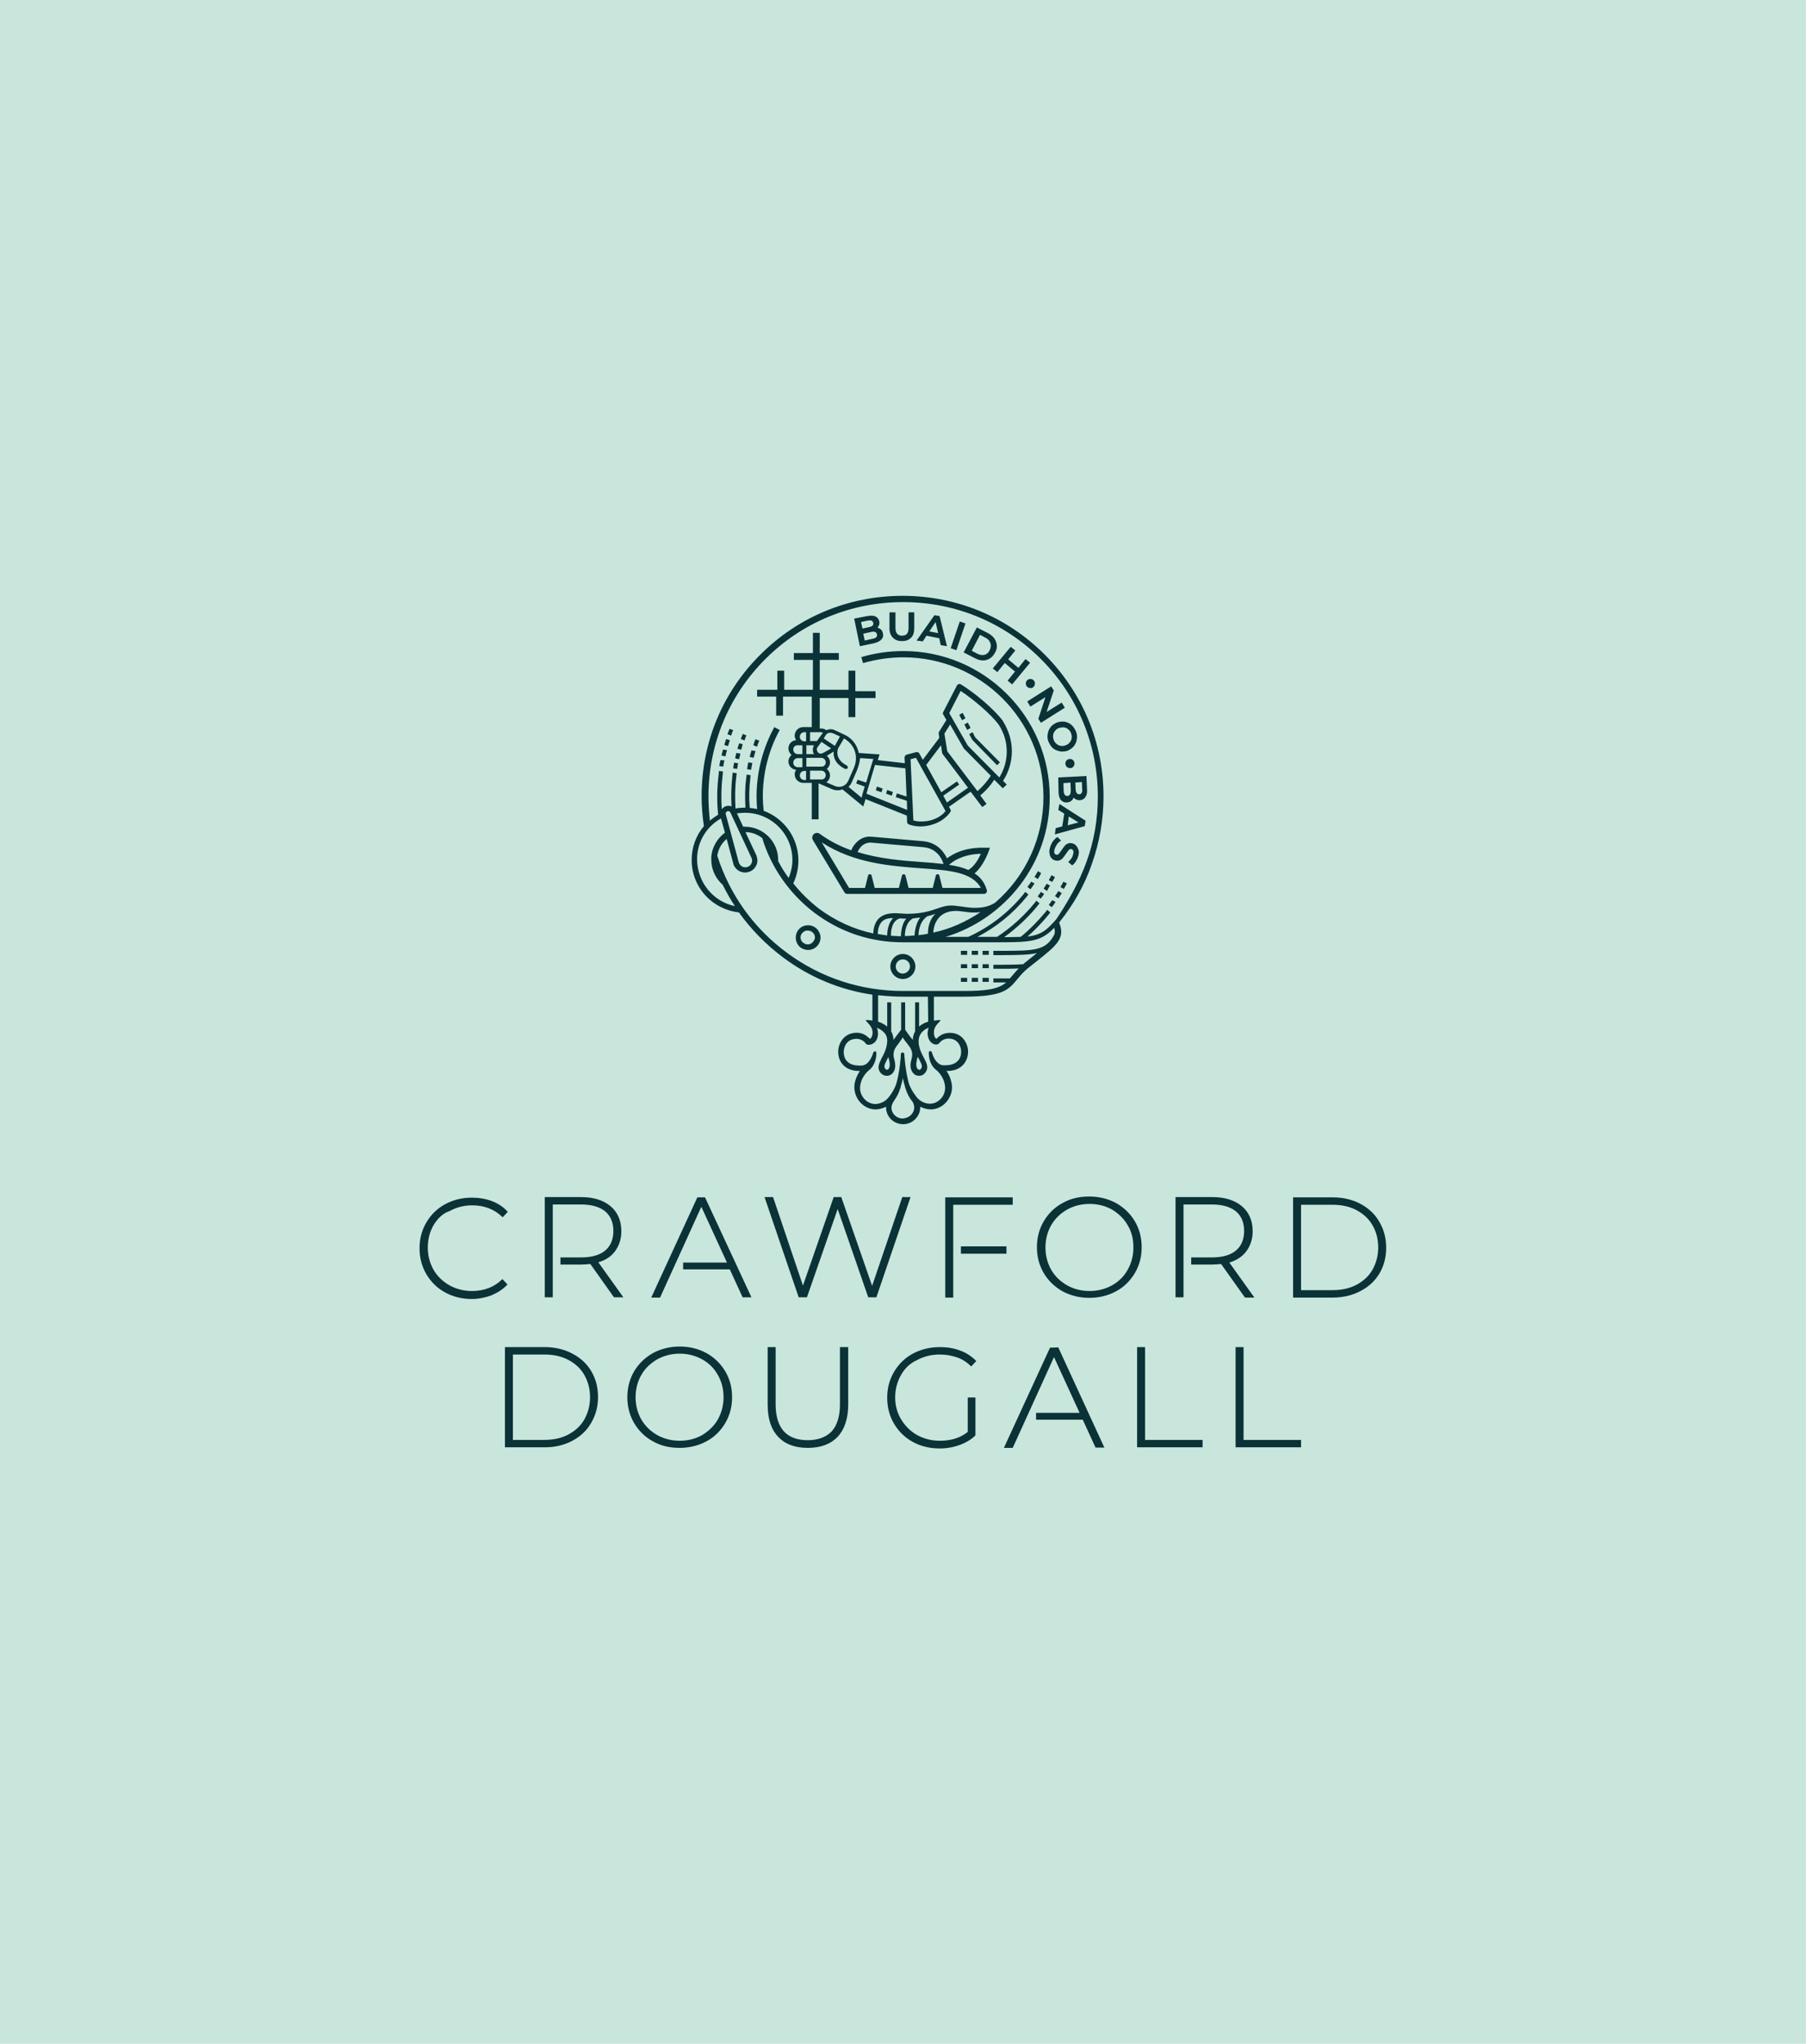 <?xml version="1.0" encoding="utf-8"?>
<!-- Generator: Adobe Illustrator 27.3.1, SVG Export Plug-In . SVG Version: 6.00 Build 0)  -->
<svg version="1.1" id="Layer_1" xmlns="http://www.w3.org/2000/svg" xmlns:xlink="http://www.w3.org/1999/xlink" x="0px" y="0px"
	 viewBox="0 0 634.5 718" style="enable-background:new 0 0 634.5 718;" xml:space="preserve">
<style type="text/css">
	.st0{fill:#C8E6DC;}
	.st1{fill:#0A3237;}
</style>
<g>
	
		<rect x="-41.7" y="41.7" transform="matrix(1.293859e-06 -1 1 1.293859e-06 -41.747 676.234)" class="st0" width="718" height="634.5"/>
	<path class="st1" d="M260.9,257.8l1.3,0.5l0,0.1c0,0.1-0.1,0.2-0.1,0.2c0,0.1-0.1,0.2-0.1,0.3l0,0l-0.1,0.1l0,0.1l0,0
		c-0.1,0.3-0.2,0.6-0.3,0.9l0,0.1l-1.3-0.5l0-0.1c0.1-0.3,0.2-0.6,0.4-1c0.1-0.1,0.1-0.3,0.2-0.4C260.8,258,260.8,257.9,260.9,257.8
		L260.9,257.8z M254,263.3c-0.2,0.7-0.3,1.3-0.5,2l0,0.1l1.4,0.3l0-0.1c0.1-0.7,0.3-1.3,0.5-2l0-0.1L254,263.3L254,263.3z
		 M255.1,259.6c-0.2,0.6-0.4,1.3-0.6,2l0,0.1l1.3,0.4l0-0.1c0.2-0.6,0.4-1.3,0.6-1.9l0-0.1L255.1,259.6L255.1,259.6z M259.7,261.1
		c-0.2,0.6-0.4,1.2-0.6,1.8l0,0.1l1.3,0.4l0-0.1c0.2-0.6,0.4-1.2,0.5-1.8l0-0.1L259.7,261.1L259.7,261.1z M258.7,264.5
		c-0.2,0.6-0.3,1.2-0.4,1.8l0,0.1l1.4,0.3l0-0.1c0.1-0.6,0.3-1.2,0.4-1.8l0-0.1L258.7,264.5L258.7,264.5z M257.6,256.5l-1.3-0.5
		l-0.1,0.3c-0.1,0.2-0.1,0.4-0.2,0.5c-0.1,0.3-0.2,0.6-0.4,1l0,0.1l1.3,0.5l0-0.1c0.1-0.3,0.2-0.6,0.3-0.9c0.1-0.2,0.1-0.3,0.2-0.5
		C257.5,256.8,257.6,256.7,257.6,256.5L257.6,256.5z M257.9,267.9c-0.1,0.6-0.2,1.2-0.3,1.9l0,0.1l1.4,0.2l0-0.1
		c0.1-0.6,0.2-1.2,0.3-1.8l0-0.1L257.9,267.9L257.9,267.9z M345.2,340.1h2.2v-1.4h-2.2V340.1z M341.4,340.1h2.2v-1.4h-2.2V340.1z
		 M345.2,335.4h2.2V334h-2.2V335.4z M345.2,344.9h2.2v-1.4h-2.2V344.9z M341.4,344.9h2.2v-1.4h-2.2V344.9z M253.1,267
		c-0.1,0.7-0.3,1.4-0.4,2l0,0.1l1.4,0.2l0-0.1c0.1-0.7,0.2-1.3,0.4-2l0-0.1L253.1,267L253.1,267z M341.4,335.4h2.2V334h-2.2V335.4z
		 M288.2,328.5c0.2,1.1,0,2.3-0.7,3.3c-0.8,1.2-2.2,1.9-3.6,1.9c-0.9,0-1.7-0.3-2.4-0.7c-2-1.3-2.5-4.1-1.2-6.1
		c0.7-1,1.6-1.6,2.8-1.8c1.1-0.2,2.3,0,3.3,0.7C287.3,326.4,287.9,327.4,288.2,328.5z M285.2,327.3c-0.4-0.3-0.9-0.4-1.4-0.4
		c-0.2,0-0.3,0-0.5,0c-0.6,0.1-1.2,0.5-1.6,1c-0.8,1.1-0.5,2.7,0.7,3.4c1.1,0.8,2.7,0.5,3.4-0.7
		C286.7,329.6,286.4,328.1,285.2,327.3z M321.6,339.5c0,2.4-2,4.4-4.4,4.4s-4.4-2-4.4-4.4c0-2.4,2-4.4,4.4-4.4
		S321.6,337.1,321.6,339.5z M319.7,339.5c0-1.4-1.1-2.5-2.5-2.5c-1.4,0-2.5,1.1-2.5,2.5s1.1,2.5,2.5,2.5
		C318.6,341.9,319.7,340.8,319.7,339.5z M337.6,340.1h2.2v-1.4h-2.2V340.1z M337.6,335.4h2.2V334h-2.2V335.4z M337.6,344.9h2.2v-1.4
		h-2.2V344.9z M368.4,260.6c-0.4-0.9-0.5-1.9-0.3-2.8c0.1-0.9,0.5-1.7,1-2.4c0.6-0.7,1.3-1.2,2.2-1.6c0.9-0.3,1.8-0.4,2.7-0.3
		c0.9,0.2,1.7,0.5,2.4,1.1c0.7,0.6,1.2,1.4,1.6,2.3c0.4,0.9,0.5,1.9,0.3,2.8c-0.1,0.9-0.5,1.7-1,2.4c-0.6,0.7-1.3,1.2-2.2,1.6
		c-0.6,0.2-1.2,0.3-1.9,0.3c-0.3,0-0.6,0-0.9-0.1c-0.9-0.2-1.7-0.5-2.4-1.1C369.3,262.3,368.8,261.5,368.4,260.6z M370.2,259.9
		c0.2,0.6,0.5,1,1,1.4c0.4,0.4,0.9,0.6,1.5,0.7c0.6,0.1,1.1,0,1.7-0.2c0.6-0.2,1-0.5,1.4-1c0.4-0.4,0.6-0.9,0.7-1.5
		c0.1-0.6,0-1.1-0.2-1.7c-0.2-0.6-0.5-1-1-1.4c-0.4-0.4-0.9-0.6-1.5-0.7c-0.2,0-0.3,0-0.5,0c-0.4,0-0.8,0.1-1.2,0.2
		c-0.6,0.2-1,0.5-1.4,1c-0.4,0.4-0.6,0.9-0.7,1.5C369.9,258.8,370,259.3,370.2,259.9z M369.7,309.8c0.3-0.5,0.6-1.1,0.9-1.6l0-0.1
		l-1.2-0.7l0,0.1c-0.3,0.5-0.6,1.1-0.9,1.6l0,0.1L369.7,309.8L369.7,309.8z M362.3,309.7c-0.4,0.6-0.8,1.2-1.3,1.8l0,0.1l1.1,0.8
		l0-0.1c0.4-0.6,0.9-1.2,1.3-1.9l0-0.1L362.3,309.7L362.3,309.7z M347.8,231.3c-0.7,0.4-1.5,0.7-2.4,0.7l-0.1,0
		c-0.9,0-1.8-0.3-2.8-0.8l-3.9-2l0-0.1l4.6-8.7l3.9,2c0.9,0.5,1.7,1.1,2.2,1.8c0.5,0.7,0.8,1.6,0.9,2.4c0.1,0.9-0.1,1.8-0.6,2.6
		C349.1,230.2,348.5,230.8,347.8,231.3z M348.1,226.7c0-0.5-0.2-1-0.5-1.5c-0.3-0.5-0.8-0.9-1.4-1.2l-1.9-1l-2.9,5.6l1.9,1
		c0.6,0.3,1.2,0.5,1.8,0.5c0.6,0,1.1-0.1,1.5-0.4c0.5-0.3,0.8-0.7,1.1-1.3C348,227.8,348.1,227.2,348.1,226.7z M373,246.8l-5.3,3.3
		l2.5-7.5l0-0.1l-0.9-1.4l-8.4,5.3l1.1,1.8l5.3-3.3l-2.5,7.6l0.9,1.4l8.4-5.3L373,246.8z M361.9,232.8l-1.6-1.3l-2.5,3.1l-3.6-3
		l2.5-3.1l-1.6-1.3l-6.3,7.6l0,0l1.6,1.3l2.6-3.2l3.6,3l-2.6,3.2l1.6,1.3L361.9,232.8L361.9,232.8z M365.7,313.3
		c-0.3,0.5-0.7,1-1.1,1.5l0,0.1l1.1,0.8l0-0.1c0.4-0.5,0.7-1,1.1-1.5l0-0.1L365.7,313.3L365.7,313.3z M363.6,240.1
		c0-0.9-0.7-1.6-1.6-1.6c-0.9,0-1.6,0.7-1.6,1.6c0,0.9,0.7,1.6,1.6,1.6C362.9,241.8,363.6,241,363.6,240.1z M365.8,306.7l-1.2-0.7
		l0,0.1c-0.4,0.6-0.7,1.3-1.1,1.9l0,0.1l1.2,0.7l0-0.1C365,308.1,365.4,307.5,365.8,306.7L365.8,306.7z M372.2,282.4l9.2,5.9
		l-0.3,1.9l0,0l-10.5,2.9l0.3-2.2l2.3-0.6l0.7-4.5l-2.1-1.3L372.2,282.4z M375.1,289.9l3.8-1l-3.4-2.1L375.1,289.9z M372.3,323.8
		l-0.2,0.3c2.3,5.5-0.9,8-7.8,13.5l0,0c-0.9,0.7-1.9,1.5-2.9,2.3c-1.9,1.5-3.1,3-4.1,4.2c-3,3.6-5,6-18.6,6l-10.6,0l0,8.4
		c0.7-0.1,1.4-0.1,1.9-0.2c1.2,0-0.5,0.7-1.5,2.6c-0.5,1-0.5,2.5-0.1,3.4c0.2,0.3,0.4,0.5,0.6,0.6c0.3-0.3,0.7-0.7,1.3-1.1
		c1-0.7,2.8-1.3,5.1-0.8c1.6,0.4,2.9,1.4,3.8,3c0.8,1.4,1.1,3.1,0.8,4.7c-0.5,2.8-2.7,5.6-7.5,5.5c0.9,1.2,1.6,2.8,1.9,4.8
		c0.4,2.7-0.9,5.6-3.2,7.3c-1.3,0.9-2.7,1.4-4.2,1.4c-1.1,0-2.3-0.3-3.4-0.8c-0.1-0.1-0.2-0.1-0.3-0.2c0,0.1,0,0.2,0,0.3
		c0,3.2-2.7,5.9-6,5.9c0,0,0,0,0,0c0,0,0,0,0,0s0,0,0,0c0,0,0,0,0,0c-3.3,0-6-2.6-6-5.9c0-0.1,0-0.2,0-0.3c-0.1,0.1-0.2,0.1-0.3,0.2
		c-1.1,0.5-2.3,0.8-3.4,0.8c-1.5,0-2.9-0.5-4.2-1.4c-2.3-1.7-3.5-4.5-3.2-7.3c0.3-2,1.1-3.6,1.9-4.8c-4.8,0.1-7.1-2.7-7.5-5.5
		c-0.3-1.6,0-3.3,0.8-4.7c0.8-1.5,2.2-2.6,3.8-3c2.4-0.6,4.1,0.1,5.1,0.8c0.6,0.4,1,0.8,1.3,1.1c0.3-0.1,0.5-0.3,0.6-0.6
		c0.5-0.9,0.5-2.4-0.1-3.4c-1-1.9-2.7-2.6-1.5-2.6c0.5,0,1.1,0.1,1.9,0.2v-4.4h0v-4.7c-11.5-1.7-22-6.1-31.4-13.1
		c-6-4.5-11.2-9.8-15.5-15.8c-4.5-0.5-8.7-2.6-11.8-6c-3.1-3.4-4.8-7.8-4.8-12.4c0-4.4,1.5-8.6,4.3-11.9c-0.5-3.4-0.8-7-0.8-10.5
		c0-18.8,7.3-36.5,20.7-49.8c13.3-13.3,31.1-20.6,49.9-20.6c18.9,0,36.6,7.3,49.9,20.6c13.3,13.3,20.7,31,20.7,49.8
		c0,8.2-1.4,16.2-4.1,23.8C381.1,310.8,377.2,317.7,372.3,323.8L372.3,323.8z M258.2,318.3c-1.6-2.4-3-4.9-4.3-7.5
		c-2.5-2.2-4-5.4-4-8.8c0-0.3,0-0.6,0-1l0-0.1l0,0c0.3-3.4,2.1-6.4,4.8-8.4l-1.4-5c-5.3,3-8.4,8.4-8.4,14.4
		C245,309.9,250.5,316.7,258.2,318.3z M326,350.1l-8.7,0c-2.9,0-5.9-0.2-8.8-0.5l0,9.3c1.1,0.3,2.2,0.9,3.2,1.7l0-8.5h1.4l0,10.2
		c0.5,0.9,0.8,1.9,0.8,3c0.1-0.1,0.2-0.3,0.3-0.4c0.5-0.7,1.6-2.2,2.4-3.2l0-9.6h1.4l0,9.6c0.7,1,1.8,2.6,2.4,3.2
		c0.1,0.1,0.2,0.3,0.3,0.4c0-1.1,0.3-2.1,0.8-3l0-10.2h1.4l0,8.5c1-0.9,2.1-1.4,3.2-1.7L326,350.1z M322.2,372.1
		c-0.6,2-0.2,3.3,0.5,3.6c0.3,0.2,0.6,0.1,0.8-0.2c0.7-0.8,0.4-1.5-0.7-3.6c-0.1-0.2-0.2-0.4-0.3-0.6
		C322.3,371.5,322.2,371.8,322.2,372.1z M312.3,372.1c-0.1-0.3-0.1-0.5-0.2-0.8c-0.1,0.2-0.2,0.4-0.3,0.6c-1.1,2.1-1.4,2.9-0.7,3.6
		c0.2,0.3,0.5,0.3,0.8,0.2C312.5,375.4,312.9,374.1,312.3,372.1z M321.2,389c0-0.4-0.1-0.7-0.2-1.1c-0.1-0.5-0.4-0.9-0.7-1.3
		c0-0.1-0.1-0.1-0.1-0.1c-1.6-2.1-2.3-4.9-2.3-5c-0.3-0.9-0.5-1.8-0.7-2.8c-0.2,1-0.4,1.9-0.7,2.8c0,0,0,0.1,0,0.1
		c0,0-0.7,2.8-2.3,4.9c0,0.1-0.1,0.1-0.1,0.2c-0.3,0.4-0.5,0.8-0.7,1.3c-0.1,0.3-0.2,0.7-0.2,1.1c0,2.1,1.8,3.8,3.9,3.8
		C319.4,392.8,321.2,391.1,321.2,389z M326.4,365.2c-0.6-1.2-0.7-2.8-0.1-4.2c-1.1,0.4-1.9,1-2.5,1.7c-0.9,1.1-1.2,2.4-1,4.1
		c0.3,2,1.1,3.5,1.8,4.8c1,1.9,1.9,3.6,0.3,5.4c-0.5,0.6-1.2,0.9-2,0.9c-0.4,0-0.9-0.1-1.3-0.3c-1.2-0.7-2.3-2.5-1.4-5.4
		c0.8-2.7-0.2-4-1.6-5.8c-0.5-0.6-1-1.2-1.4-2c-0.5,0.7-1,1.4-1.4,2c-1.4,1.8-2.4,3.1-1.6,5.8c0.9,3-0.2,4.8-1.4,5.4
		c-0.4,0.2-0.8,0.3-1.3,0.3c-0.7,0-1.4-0.3-2-0.9c-1.6-1.8-0.6-3.5,0.3-5.4c0.7-1.3,1.5-2.8,1.8-4.8c0.3-1.7,0-3.1-1-4.1
		c-0.6-0.7-1.5-1.2-2.5-1.7c0.5,1.4,0.5,3-0.1,4.2c-0.6,1.1-1.6,1.8-2.9,1.8c-0.4,0-0.8-0.2-1-0.5c0-0.1-1.1-1.6-3.3-1.6
		c-0.4,0-0.8,0.1-1.3,0.2c-2.3,0.6-3.4,3.2-3,5.4c0.4,2.4,2.3,3.8,5.3,3.8c0.3,0,0.6,0,0.9,0c0.5,0,1.1-0.2,1.5-0.5l0.2-0.1
		c1.2-0.9,2-2.6,2.4-3.9c0.1-0.3,0.3-0.5,0.6-0.5c0.3,0,0.5,0.2,0.5,0.6c0,0.8-0.1,3.8-2.3,5.8c-0.7,0.5-3,2.5-3.4,5.8
		c-0.3,2,0.7,4.1,2.3,5.3c0.6,0.4,1.6,1,3,1c0.8,0,1.7-0.2,2.5-0.6c0.7-0.3,1.4-0.8,1.9-1.4c0.3-0.3,1.9-2.2,2.9-4.8
		c1.3-4.3,1.7-9.7,1.7-10.8c0.1-0.3,0.3-0.5,0.6-0.5c0.3,0,0.5,0.2,0.6,0.5c0,0.1,0.3,6,1.7,10.7c1,2.5,2.5,4.3,2.9,4.8
		c0.6,0.6,1.2,1.1,1.9,1.4c0.8,0.4,1.7,0.6,2.5,0.6c1.3,0,2.4-0.5,3-1c1.7-1.2,2.6-3.3,2.3-5.3c-0.4-3.3-2.7-5.3-3.4-5.8
		c-2.2-2-2.3-4.9-2.3-5.8c0-0.4,0.3-0.6,0.5-0.6c0.3,0,0.5,0.2,0.6,0.5c0.4,1.3,1.1,3,2.4,3.9l0.1,0.1c0.5,0.3,1,0.5,1.5,0.5
		c0.3,0,0.6,0,0.9,0c2.9,0,4.9-1.4,5.3-3.8c0.4-2.2-0.7-4.8-3-5.4c-0.4-0.1-0.9-0.2-1.3-0.2c-2.2,0-3.3,1.6-3.3,1.6
		c-0.2,0.3-0.6,0.5-1,0.5c0,0,0,0,0,0C328,367,327,366.3,326.4,365.2z M370.4,325.9c-4.6,4.7-7.8,5.1-19.2,5.1h-33v0
		c-0.4,0-0.8,0-1.1,0c-11.3,0-22-3.6-31-10.4c-8.7-6.6-15.2-15.9-18.3-26.2c-1.7-1.3-3.7-2.1-5.9-2.1l3.9,8.3c0,0,0,0.1,0,0.1
		c0.4,1.1,0.4,2.3-0.1,3.3c-0.5,1-1.3,1.8-2.4,2.2c-0.5,0.2-1,0.3-1.5,0.3c-1.8,0-3.4-1.1-4.1-2.8c0,0,0-0.1,0-0.1l-2.4-8.9
		c-1.8,1.5-2.9,3.5-3.3,5.8l0,0l0,0.1c4.4,13.7,12.8,25.5,24.5,34.1c11.9,8.8,26,13.4,40.8,13.4l21.2,0c7.5,0,12.1-0.5,15-3
		c-0.7,0-1.5,0-2.3,0H349v-1.4h2.1c1.5,0,2.7,0,3.7,0c0.2-0.2,0.4-0.5,0.6-0.7c0.7-0.8,1.5-1.8,2.5-2.8c-1.7,0.1-3.9,0.1-6.7,0.1v0
		l-0.1,0H349v-1.4h0.3c3.1,0,7.6,0,10.2-0.2c0.1-0.1,0.2-0.2,0.3-0.3c1.1-0.9,2.1-1.7,3-2.4c0.5-0.4,1-0.8,1.5-1.2
		c-2.8,0.6-6.5,0.7-11.8,0.7l-3.5,0V334h2.1c12.5,0,16.3,0,19.3-5.7C370.7,327.5,370.6,326.8,370.4,325.9z M273.4,302.1
		c0,0.1,0,0.2,0,0.3l0,0.1c1.1,2.1,2.3,4.1,3.7,5.9c0.8-2,1.3-4.2,1.3-6.3c0-9.2-7.5-16.6-16.7-16.6c-0.9,0-1.9,0.1-2.8,0.2l2.2,4.7
		c0.2,0,0.5,0,0.6,0C268.1,290.4,273.4,295.6,273.4,302.1z M256.6,285.4c-0.2-0.3-0.5-0.5-0.8-0.5c-0.1,0-0.2,0-0.3,0.1
		c-0.4,0.2-0.7,0.6-0.5,1.1l4.6,17c0.5,1.2,1.8,1.9,3.1,1.4c0.6-0.2,1.1-0.7,1.3-1.2c0.3-0.6,0.3-1.2,0.1-1.8L256.6,285.4z
		 M328.6,321c-0.8,0.3-1.7,0.6-2.7,0.8c-1.3,0.8-2.3,2.2-2.8,4c-0.3,1-0.4,2-0.4,2.7c1.1-0.1,2.2-0.3,3.3-0.5
		C326,325.1,326.9,322.7,328.6,321z M327.9,327.6c6-1.3,11.5-3.8,16.6-7.2c-2.2,0.3-4.4,0.1-6-0.2v0l-0.1,0c0,0-0.1,0-0.1,0l-0.1,0
		c-0.2,0-0.4-0.1-0.6-0.1c-3-0.4-5.5,0.2-7.2,1.7C328.9,323.2,328,325.2,327.9,327.6z M323.3,322.3c-0.8,0.1-1.6,0.2-2.5,0.3
		c-0.5,0.2-0.9,0.6-1.3,1c-1.3,1.5-1.6,3.9-1.6,5.2c1.1,0,2.3-0.1,3.4-0.2C321.4,327.2,321.7,324.4,323.3,322.3z M318.4,322.7
		c-0.1,0-0.2,0-0.3,0c-0.5,0-1.1,0-1.8-0.1l-0.1,0c-0.7,0.2-1.2,0.5-1.7,1c-1.3,1.4-1.5,3.8-1.5,5.1c1.1,0.1,2.3,0.1,3.5,0.2
		C316.6,327.3,316.8,324.5,318.4,322.7z M313.7,322.5c-1.8,0-3,0.4-3.8,1.2c-0.9,0.9-1.5,2.4-1.5,4.4c1.1,0.2,2.2,0.3,3.3,0.5
		c0-1.5,0.3-4.1,1.9-5.9v0C313.6,322.6,313.7,322.5,313.7,322.5z M381.7,302.8c2.7-7.4,4-15.1,4-23c0-18.2-7.1-35.4-20-48.3
		c-12.9-12.9-30.1-20-48.4-20c-18.3,0-35.5,7.1-48.4,20c-12.9,12.9-20,30-20,48.3c0,2.8,0.2,5.7,0.5,8.5c0.9-0.8,1.9-1.5,2.9-2.1
		c-0.5-4.8-0.4-9.6,0.2-14.3c0-0.3,0.1-0.7,0.1-1l0-0.1l1.4,0.2l0,0.1c0,0.3-0.1,0.7-0.1,1c-0.5,4.1-0.6,8.2-0.3,12.2
		c0.3-0.5,0.8-0.9,1.4-1.1c0.7-0.2,1.4-0.2,2,0.1c-0.2-3.6-0.1-7.2,0.3-10.8c0-0.3,0.1-0.7,0.1-1l0-0.1l1.4,0.2l0,0.1
		c0,0.3-0.1,0.7-0.1,1c-0.5,3.7-0.5,7.5-0.3,11.3c1.1-0.2,2.3-0.3,3.4-0.3c0,0,0.1,0,0.1,0l0,0c-0.2-3.5-0.2-7.1,0.3-10.5
		c0-0.3,0.1-0.7,0.1-1l0-0.1l1.4,0.2l0,0.1c0,0.3-0.1,0.7-0.1,1c-0.4,3.4-0.5,6.9-0.2,10.4c0.9,0.1,1.8,0.2,2.6,0.4
		c-0.1-1.4-0.2-2.9-0.2-4.3c0-8.5,2.1-16.9,6.2-24.4l0-0.1l1.9,1l0,0.1c-3.9,7.1-5.9,15.2-5.9,23.3c0,1.6,0.1,3.3,0.3,5
		c7.3,2.7,12.2,9.7,12.2,17.4c0,2.8-0.6,5.6-1.8,8.1c2.6,3.3,5.6,6.2,8.9,8.8c5.8,4.3,12.2,7.3,19.2,8.8c0.1-2.4,0.8-4.2,2.1-5.4
		c2.2-2,5.5-1.8,7.9-1.6c0.6,0,1.2,0.1,1.7,0.1c5.4,0,8.3-1,10.6-1.8c1.8-0.6,3.3-1.2,5.5-1.1c0.9,0,1.8,0.2,2.9,0.3
		c0.3,0,0.5,0.1,0.8,0.1c0.2,0,0.4,0.1,0.6,0.1c3.5,0.5,7.4,0.6,10.7-1.5c10.8-9.3,17-22.9,17-37.1c0-27.1-22.1-49.1-49.2-49.1
		c-4.8,0-9.5,0.7-14.1,2l-0.1,0l-0.6-2.1l0.1,0c4.7-1.4,9.7-2.1,14.7-2.1c28.3,0,51.4,23,51.4,51.3c0,11.3-3.6,22-10.5,31
		c-6.6,8.6-15.8,15-26.1,18.1h8c7.5-3.4,14.2-8.6,19.4-15c0.2-0.3,0.4-0.5,0.6-0.8l0,0l1.1,0.9l0,0c-0.2,0.3-0.4,0.5-0.6,0.8
		c-4.8,5.9-10.6,10.6-17.3,14.1h6.9c5-3.3,9.4-7.3,13.2-11.9c0.2-0.3,0.4-0.5,0.6-0.8l0,0l1.1,0.9l0,0c-0.2,0.3-0.4,0.5-0.6,0.8
		c-3.4,4.2-7.4,7.9-11.8,11.1c2.6,0,4.4-0.1,5.8-0.1c3.2-2.6,6.1-5.6,8.7-8.7c0.2-0.3,0.4-0.5,0.6-0.8l0,0l1.1,0.9l0,0
		c-0.2,0.3-0.4,0.5-0.6,0.8c-2.2,2.7-4.7,5.3-7.4,7.7c4.8-0.6,6.7-2.2,10.1-6.1C375.4,316.5,379.1,309.9,381.7,302.8z M368.9,311.1
		l-1.2-0.7l0,0.1c-0.3,0.5-0.7,1-1,1.6l0,0.1l1.2,0.8l0-0.1C368.2,312.2,368.5,311.7,368.9,311.1L368.9,311.1z M378.2,297.2
		L378.2,297.2c-0.3-0.4-0.8-0.8-1.3-0.9c-0.6-0.2-1.2-0.2-1.7,0c-0.5,0.2-0.9,0.5-1.2,0.9c-0.3,0.4-0.7,0.9-1.1,1.5
		c-0.3,0.4-0.5,0.8-0.7,1c-0.2,0.2-0.4,0.4-0.6,0.5c-0.2,0.1-0.4,0.1-0.6,0c-0.3-0.1-0.5-0.3-0.6-0.7c-0.1-0.4,0-0.9,0.2-1.5
		c0.2-0.5,0.5-1,0.8-1.5c0.4-0.5,0.7-0.8,1.2-1.1l0.2-0.1l-1.3-1.3l-0.1,0.1c-0.5,0.3-0.9,0.7-1.4,1.3c-0.4,0.6-0.8,1.3-1,2
		c-0.3,0.8-0.4,1.6-0.3,2.2c0.1,0.7,0.2,1.2,0.6,1.7c0.3,0.4,0.8,0.8,1.3,0.9c0.6,0.2,1.2,0.2,1.7,0c0.5-0.2,0.9-0.5,1.2-0.9
		c0.3-0.4,0.7-0.9,1.1-1.5c0.3-0.4,0.5-0.8,0.7-1c0.2-0.2,0.4-0.4,0.6-0.5c0.2-0.1,0.4-0.1,0.6,0c0.3,0.1,0.5,0.3,0.6,0.7
		c0.1,0.4,0,0.9-0.2,1.5c-0.1,0.4-0.3,0.8-0.6,1.2c-0.3,0.4-0.6,0.7-0.9,1l-0.1,0.1l1.4,1.2l0.1-0.1c0.4-0.3,0.8-0.7,1.1-1.2
		c0.3-0.5,0.6-1,0.8-1.6c0.3-0.8,0.4-1.6,0.3-2.2C378.8,298.2,378.6,297.7,378.2,297.2z M369.7,316.2c-0.4,0.5-0.8,1.1-1.2,1.6
		l0,0.1l1.1,0.8l0-0.1c0.4-0.5,0.8-1.1,1.2-1.7l0-0.1L369.7,316.2L369.7,316.2z M371.8,313c-0.3,0.6-0.7,1.1-1.1,1.7l0,0.1l1.2,0.8
		l0-0.1c0.4-0.6,0.7-1.2,1.1-1.7l0-0.1L371.8,313L371.8,313z M373.6,309.7c-0.3,0.6-0.6,1.2-1,1.8l0,0.1l1.2,0.7l0-0.1
		c0.3-0.6,0.7-1.2,1-1.8l0-0.1L373.6,309.7L373.6,309.7z M340,253.8l-1.2,0.7l1,1.9l1.2-0.7L340,253.8z M338.2,250.4l-1.2,0.7l1,1.9
		l1.2-0.7L338.2,250.4z M346.3,297.8l1.5,0l-0.5,1.4c-0.1,0.2-1.8,5-4.9,7.6c2.2,1.4,3.6,3.4,4.3,5.9c0.1,0.3,0,0.7-0.2,0.9
		c-0.2,0.3-0.5,0.4-0.9,0.4h-48c-0.4,0-0.7-0.2-0.9-0.5l-11.1-18.4c-0.4-0.7-0.3-1.5,0.3-2.1c0.6-0.5,1.5-0.6,2.1-0.1
		c3.3,2.4,6.9,4.3,11.1,5.8c0.2-0.6,0.6-1.4,1.2-2.1c1.5-1.9,3.5-2.9,5.8-2.7l18.3,1.6c5,0.5,7.3,3.9,8.3,6
		C334.9,299.9,339.1,297.5,346.3,297.8z M301.3,299.3c7.7,2.4,15.5,3,22.4,3.5c2.7,0.2,5.3,0.4,7.8,0.7l0,0c-0.1-0.2-1.4-5.4-7-5.9
		l-18.3-1.6C305.1,295.9,302.7,296.1,301.3,299.3z M323.5,305c-10.5-0.8-23.5-1.7-34.8-9.1l9.6,16h5.6l1.1-4.4
		c0.1-0.3,0.3-0.4,0.6-0.4s0.5,0.1,0.6,0.4l1.1,4.4h8.5l1.1-4.4c0.1-0.3,0.3-0.4,0.6-0.4c0.2,0,0.5,0.1,0.6,0.4l1.1,4.4h8.5l1.1-4.4
		c0.1-0.3,0.3-0.4,0.6-0.4s0.5,0.1,0.6,0.4l1.1,4.4h13.5C341.5,306.3,333.5,305.7,323.5,305z M344.6,299.9c-3.1,0.1-5.8,0.7-8.2,1.9
		c-1.7,0.8-2.6,1.7-3,2c2.8,0.4,5,1,6.8,1.8C342.3,304.4,343.9,301.6,344.6,299.9z M341.5,259.7l0.1,0.2l8.7,8.9l1-1l-8.7-8.8
		l-0.9-1.8l-1.2,0.7L341.5,259.7z M337.2,218.3l-3.2,9.4l2,0.7l3.2-9.4L337.2,218.3z M377.5,268.2c0-0.9-0.7-1.6-1.6-1.6
		c-0.9,0-1.6,0.7-1.6,1.6s0.7,1.6,1.6,1.6C376.8,269.9,377.5,269.1,377.5,268.2z M264,263.6c-0.2,0.7-0.4,1.5-0.6,2.2l0,0.1l1.4,0.3
		l0-0.1c0.2-0.7,0.4-1.4,0.6-2.2l0-0.1L264,263.6L264,263.6z M262.9,267.8c-0.2,0.7-0.3,1.5-0.4,2.3l0,0.1l1.4,0.2l0-0.1
		c0.1-0.7,0.3-1.5,0.4-2.2l0-0.1L262.9,267.8L262.9,267.8z M265.4,259.7c-0.1,0.3-0.3,0.7-0.4,1v0c-0.1,0.3-0.2,0.6-0.3,1l0,0.1
		l1.3,0.5l0-0.1c0.1-0.3,0.2-0.6,0.3-0.9c0.1-0.3,0.2-0.6,0.4-1l0.1-0.1l-1.3-0.5L265.4,259.7z M319.2,215.1l0,5.5
		c0,1.8-0.7,2.7-2.3,2.7h0c-1.5,0-2.3-0.9-2.3-2.7l0-5.5l-2.1,0l0,5.6c0,1.4,0.4,2.5,1.2,3.3c0.8,0.8,1.8,1.2,3.2,1.2l0,0
		c1.4,0,2.4-0.4,3.2-1.2c0.8-0.8,1.1-1.9,1.1-3.3l0-5.6L319.2,215.1z M330.1,216.4l2.6,10.6l-2.2-0.4l-0.5-2.4l-4.5-0.9l-1.3,2
		L322,225l0.1-0.1l6.2-8.8L330.1,216.4z M329.6,222.4l-0.9-3.9l-2.2,3.3L329.6,222.4z M310.2,222.5c0.2,0.9,0,1.6-0.6,2.2
		c-0.6,0.6-1.5,1-2.7,1.3l-4.8,1l-2-9.7l4.6-0.9c1.1-0.2,2.1-0.2,2.8,0.1c0.7,0.3,1.2,0.9,1.4,1.7c0.1,0.5,0.1,1-0.1,1.4
		c-0.1,0.3-0.3,0.6-0.5,0.9c0.4,0.1,0.8,0.3,1.2,0.6C309.8,221.4,310.1,221.9,310.2,222.5z M303,220.8l2.3-0.5
		c0.6-0.1,1-0.3,1.3-0.6c0.2-0.2,0.3-0.6,0.2-0.9c-0.1-0.4-0.3-0.6-0.6-0.8c-0.3-0.1-0.8-0.1-1.4,0l-2.3,0.5L303,220.8z
		 M308.1,222.8c-0.2-0.8-0.9-1.1-2.1-0.8l-2.7,0.6l0.5,2.4l2.7-0.6c0.6-0.1,1.1-0.3,1.4-0.6h0C308.1,223.5,308.2,223.2,308.1,222.8z
		 M313.7,278.2l-2-0.7l-0.4,1.3l2,0.7L313.7,278.2z M371.8,273.1l9.9-0.5l0.2,4.7c0.1,1.2-0.1,2.1-0.6,2.7c-0.4,0.7-1.1,1-1.9,1.1
		c-0.5,0-1-0.1-1.4-0.3c-0.3-0.2-0.6-0.4-0.8-0.6c-0.2,0.4-0.4,0.8-0.8,1.1c-0.4,0.4-1,0.5-1.6,0.6c-0.1,0-0.1,0-0.1,0
		c-0.8,0-1.5-0.3-2-0.9c-0.5-0.6-0.8-1.6-0.8-2.9L371.8,273.1z M377.8,274.9l0.1,2.4c0,0.6,0.2,1,0.4,1.3c0.2,0.3,0.5,0.4,0.9,0.4
		c0.4,0,0.7-0.2,0.8-0.5c0.2-0.3,0.3-0.8,0.2-1.4l-0.1-2.4L377.8,274.9z M373.6,275.1l0.1,2.7c0,0.7,0.2,1.1,0.4,1.4
		c0.2,0.3,0.5,0.4,0.9,0.4c0.4,0,0.7-0.2,0.9-0.5c0.2-0.3,0.3-0.8,0.3-1.5l-0.1-2.7L373.6,275.1z M300.5,242.8h7.1v2.4h-7.1v6.7
		h-2.4v-6.7H288v10.7h0.5c0.7,0,1.3,0.2,1.8,0.6c0.9-0.4,2-0.5,3,0l0,0l3,1.4c2.4,1,4.2,2.9,5,5.2c0.2,0.5,0.3,0.9,0.4,1.4l7.3,0.5
		l-0.6,2l9.5,1.1l-0.1-2c0-0.4,0.3-0.9,0.7-1l3.4-0.9c0.4-0.1,0.9,0.1,1.1,0.5l1.2,2.2l5.8-7.7l-0.2-1.5c0-0.2,0-0.5,0.1-0.6
		l2.6-4.2l-1.1-1.9c-0.2-0.3-0.2-0.6,0-0.9l4.8-9.3c0.1-0.2,0.3-0.4,0.6-0.5c0.3-0.1,0.5,0,0.8,0.1c4.6,2.8,11.6,8.6,14.8,12.9
		c0,0,0,0,0,0l0,0.1c2,3.2,3.1,6.8,3.1,10.5c0,3.7-1.1,7.3-3.1,10.4l1.3,1.3l-1.4,1.3l-3-3c-1.7,2.7-3.8,4.6-4.9,5.5l2.2,3l-1.5,1.1
		l-4.1-5.4l-7.6,5.3l0.5,0.9c0.2,0.3,0.2,0.6,0,0.9c-0.1,0.1-1.8,3.1-6.5,4.5c-1.3,0.4-2.7,0.6-4,0.6c-2.5,0-4-0.7-4.1-0.7
		c-0.3-0.1-0.6-0.5-0.6-0.8l-0.1-2.3l-14.5-5.8l-0.8,2.6l-7.3-6c-0.6,0.2-1.1,0.3-1.7,0.3c-0.7,0-1.3-0.1-2-0.4l-4.6-2
		c0,0-0.1,0-0.1-0.1v12.7h-2.4v-12.8h-3c-1.6,0-3-1.3-3-3c0-0.6,0.2-1.1,0.5-1.6c-1.5-0.1-2.7-1.4-2.7-2.9c0-0.9,0.4-1.7,1.1-2.3
		c-0.7-0.6-1.1-1.4-1.1-2.3c0-1.6,1.2-2.8,2.7-2.9c-0.3-0.5-0.5-1-0.5-1.6c0-1.6,1.3-3,3-3h3v-10.7h-10.1v6.7h-2.4v-6.7H266v-2.4
		h7.1v-6.7h2.4v6.7h10.1v-10.5h-6.7v-2.4h6.7v-7.1h2.4v7.1h6.7v2.4H288v10.5h10.1v-6.7h2.4V242.8z M333.5,250.5l6.5,11.4l11.1,11.2
		c3.5-5.7,3.5-12.8-0.2-18.5l0,0c-2.8-3.8-9-9-13.4-11.9L333.5,250.5z M331.8,257.7l1,6.2l10.6,14c1.1-0.9,3-2.8,4.7-5.4l-9.5-9.6
		c-0.1-0.1-0.1-0.1-0.1-0.2l-4.7-8.2L331.8,257.7z M325.4,268.7l5.3,9.6l5.5-3.8l0.8,1.1l-5.6,3.9l1.3,2.4l7.4-5.2l-8.9-11.8
		c-0.1-0.1-0.2-0.3-0.2-0.4l-0.4-2.7L325.4,268.7z M319.9,266.7l1,21.5c0.9,0.3,3.3,0.7,6.3-0.1c3-0.9,4.5-2.5,5-3.2l-10.4-18.7
		L319.9,266.7z M283.3,264.9h2.7c-0.2-0.3-0.4-0.7-0.4-1.1c-0.1-0.7,0-1.4,0.4-2h-2.7V264.9z M278.7,263.3c0,0.9,0.7,1.6,1.6,1.6
		h1.6v-3.1h-1.6C279.4,261.7,278.7,262.4,278.7,263.3z M281.9,269.4v-3.1h-1.6c-0.9,0-1.6,0.7-1.6,1.6c0,0.9,0.7,1.6,1.6,1.6H281.9z
		 M283.2,270.8h-0.6c-0.9,0-1.6,0.7-1.6,1.6c0,0.9,0.7,1.6,1.6,1.6h0.6V270.8z M283.2,257.2h-0.6c-0.9,0-1.6,0.7-1.6,1.6
		c0,0.9,0.7,1.6,1.6,1.6h0.6V257.2z M290.1,272.3c0-0.9-0.7-1.6-1.6-1.6h-3.9v3.1h3.9C289.4,273.9,290.1,273.2,290.1,272.3z
		 M290.1,267.8c0-0.9-0.7-1.6-1.6-1.6h-5.2v3.1h5.2C289.4,269.4,290.1,268.7,290.1,267.8z M287,263.5c0.1,0.4,0.3,0.8,0.6,1
		c0.6,0.4,1.1,0.3,2.3-0.4l2.1-1.2l-3.4-2.3l-1.4,1.9C287,262.8,286.9,263.1,287,263.5z M307.4,268.7l-3,10.1l14.3,5.7l-0.1-3.2
		l-3.9-1.3l0.4-1.3l3.4,1.1l-0.4-9.9L307.4,268.7z M301,270.8l-1.8,4.1c-0.3,0.6-0.6,1.1-1.1,1.5l4.6,3.8l0.2-0.7c0-0.1,0-0.1,0-0.2
		l0.9-3l-3-1.1l0.5-1.3l3,1l2.3-7.6c0-0.1,0.1-0.1,0.1-0.2l0.1-0.5l-4.6-0.3C302,267.8,301.6,269.3,301,270.8z M294.5,262.8
		C294.5,262.8,294.5,262.8,294.5,262.8c-0.1,0.2-1.6,3.7,3,6.1c0.2,0.1,0.3,0.2,0.3,0.4c0.1,0.2,0,0.4,0,0.5
		c-0.1,0.2-0.2,0.3-0.4,0.3s-0.4,0-0.5,0c-3.6-1.8-4.2-4.3-4-6.1l-2.1,1.3c-0.1,0.1-0.2,0.1-0.3,0.2c0.7,0.6,1.1,1.4,1.1,2.3
		c0,0.9-0.4,1.7-1.1,2.3c0.7,0.6,1.1,1.4,1.1,2.3c0,1-0.5,1.9-1.3,2.4l3,1.3c1.8,0.8,3.9,0,4.7-1.8l1.8-4.1c1.1-2.3,1.2-4.6,0.4-6.7
		c-0.7-1.7-2-3.2-3.7-4.1L294.5,262.8z M289.4,259.4l3.9,2.6l1.8-3.3l-2.4-1.1c-1-0.4-2-0.2-2.5,0.5L289.4,259.4z M284.6,257.2v3.1
		h2.4l2.1-2.9c0,0,0,0,0,0c-0.2-0.1-0.4-0.2-0.7-0.2H284.6z M310.1,277l-2-0.7l-0.4,1.3l2,0.7L310.1,277z M152.3,430.4
		c-1.3,2.3-2,4.9-2,7.8s0.7,5.5,2,7.8c1.3,2.3,3.2,4.1,5.6,5.5c2.4,1.3,5,2,7.9,2c4.3,0,7.9-1.4,10.6-4.1l0.1-0.1l1.8,1.9l-0.1,0.1
		c-1.5,1.6-3.4,2.8-5.5,3.7c-2.2,0.8-4.5,1.3-7,1.3c-3.4,0-6.6-0.8-9.3-2.3c-2.8-1.5-5-3.7-6.6-6.4c-1.6-2.7-2.4-5.8-2.4-9.1
		c0-3.4,0.8-6.4,2.4-9.1c1.6-2.7,3.8-4.9,6.6-6.4c2.8-1.5,5.9-2.3,9.3-2.3c2.5,0,4.9,0.4,7.1,1.2c2.1,0.8,4,2,5.5,3.7l0.1,0.1
		l-1.8,1.9l-0.1-0.1c-2.8-2.7-6.3-4.1-10.6-4.1c-2.9,0-5.6,0.7-7.9,2C155.5,426.2,153.7,428.1,152.3,430.4z M216.1,439.5
		c1.4-1.9,2.2-4.3,2.2-7c0-3.7-1.3-6.7-3.8-8.8c-2.5-2.1-6-3.2-10.4-3.2h-12.7v35.2h2.8v-32.6h9.9c3.7,0,6.5,0.8,8.5,2.4
		c1.9,1.6,2.9,3.9,2.9,6.9c0,3-1,5.3-2.9,6.9c-1.9,1.6-4.8,2.4-8.5,2.4h-7.2v2.5h7.2c1,0,2.1-0.1,3.3-0.2l8.3,11.7h3.3l-8.8-12.3
		C212.7,442.7,214.7,441.4,216.1,439.5z M247.7,420.6H245l-16.2,35.2h3.1l14.5-31.9l9,19.6H240v2.4h16.4l4.5,9.8h3.1L247.7,420.6
		L247.7,420.6z M306.4,451.7l-10.8-31.1l0-0.1h-2.7l-10.8,31.1l-10.5-31.1l0,0h-3l12,35.2h2.9l10.8-31l10.7,30.9l0,0.1h2.9l12-35.2
		H317L306.4,451.7z M398.7,429c1.6,2.7,2.4,5.8,2.4,9.1c0,3.4-0.8,6.4-2.4,9.1c-1.6,2.7-3.8,4.9-6.6,6.4c-2.8,1.5-5.9,2.3-9.4,2.3
		c-3.4,0-6.6-0.8-9.4-2.3c-2.8-1.6-5-3.7-6.6-6.4c-1.6-2.7-2.4-5.8-2.4-9.1c0-3.3,0.8-6.4,2.4-9.1c1.6-2.7,3.8-4.9,6.6-6.4
		c2.8-1.6,5.9-2.3,9.4-2.3c3.4,0,6.6,0.8,9.4,2.3C394.9,424.2,397.1,426.3,398.7,429z M396.2,430.4c-1.3-2.3-3.2-4.1-5.5-5.5
		c-2.3-1.3-5-2-7.9-2c-2.9,0-5.6,0.7-7.9,2c-2.3,1.3-4.2,3.1-5.6,5.5c-1.3,2.3-2,4.9-2,7.8s0.7,5.5,2,7.8c1.3,2.3,3.2,4.1,5.6,5.5
		c2.3,1.3,5,2,7.9,2c2.9,0,5.5-0.7,7.9-2c2.3-1.3,4.2-3.1,5.5-5.5c1.3-2.3,2-4.9,2-7.8C398.2,435.3,397.6,432.7,396.2,430.4z
		 M478,453.5c-2.8,1.5-6.1,2.3-9.7,2.3h-14v-35.2h14c3.6,0,6.9,0.8,9.7,2.3c2.8,1.5,5.1,3.6,6.6,6.3c1.6,2.7,2.4,5.7,2.4,9.1
		c0,3.4-0.8,6.4-2.4,9.1C483.1,449.9,480.9,452,478,453.5z M482.2,430.4c-1.3-2.3-3.2-4-5.6-5.3c-2.4-1.3-5.3-1.9-8.5-1.9h-11v30h11
		c3.2,0,6-0.6,8.5-1.9c2.4-1.3,4.3-3,5.6-5.3c1.3-2.3,2-4.9,2-7.8C484.2,435.2,483.5,432.6,482.2,430.4z M337.6,440.4h16v-2.6h-16
		V440.4z M332.1,455.8h2.8v-32.6h20.9v-2.6h-23.7V455.8z M437.4,455.8h3.3l-8.8-12.3c2.6-0.8,4.6-2.1,6-4c1.4-1.9,2.2-4.3,2.2-7
		c0-3.7-1.3-6.7-3.8-8.8c-2.5-2.1-6-3.2-10.4-3.2H413v35.2h2.8v-32.6h9.9c3.7,0,6.5,0.8,8.5,2.4c1.9,1.6,2.9,3.9,2.9,6.9
		c0,3-1,5.3-2.9,6.9c-1.9,1.6-4.8,2.4-8.5,2.4h-7.2v2.5h7.2c1,0,2.1-0.1,3.3-0.2L437.4,455.8L437.4,455.8z M201.1,475.5
		c-2.8-1.5-6.1-2.3-9.7-2.3h-14v35.2h14c3.6,0,6.9-0.8,9.7-2.3c2.8-1.5,5.1-3.6,6.6-6.3c1.6-2.7,2.4-5.7,2.4-9.1
		c0-3.4-0.8-6.4-2.4-9.1C206.2,479.1,204,477,201.1,475.5z M207.3,490.8c0,2.9-0.7,5.5-2,7.8c-1.3,2.3-3.2,4-5.6,5.3
		c-2.4,1.3-5.3,1.9-8.5,1.9h-11v-30h11c3.2,0,6,0.6,8.5,1.9c2.4,1.3,4.3,3,5.6,5.3C206.6,485.3,207.3,487.9,207.3,490.8z
		 M248.2,475.3c-2.8-1.5-5.9-2.3-9.4-2.3c-3.4,0-6.6,0.8-9.4,2.3c-2.8,1.6-5,3.7-6.6,6.4c-1.6,2.7-2.4,5.8-2.4,9.1
		c0,3.3,0.8,6.4,2.4,9.1c1.6,2.7,3.8,4.9,6.6,6.4c2.8,1.6,5.9,2.3,9.4,2.3c3.4,0,6.6-0.8,9.4-2.3c2.8-1.5,5-3.7,6.6-6.4
		c1.6-2.7,2.4-5.8,2.4-9.1c0-3.4-0.8-6.4-2.4-9.1C253.2,479,250.9,476.8,248.2,475.3z M254.2,490.8c0,2.9-0.7,5.5-2,7.8
		c-1.3,2.3-3.2,4.1-5.5,5.5c-2.3,1.3-5,2-7.9,2c-2.9,0-5.6-0.7-7.9-2c-2.3-1.3-4.2-3.1-5.6-5.5c-1.3-2.3-2-4.9-2-7.8s0.7-5.5,2-7.8
		c1.3-2.3,3.2-4.1,5.6-5.5c2.4-1.3,5-2,7.9-2c2.9,0,5.5,0.7,7.9,2c2.3,1.3,4.2,3.1,5.5,5.5C253.6,485.4,254.2,488,254.2,490.8z
		 M295.2,473.2h2.8v20.2c0,4.9-1.3,8.7-3.7,11.3c-2.5,2.6-6,3.9-10.5,3.9c-4.5,0-8-1.3-10.4-3.9c-2.5-2.6-3.7-6.4-3.7-11.3v-20.2
		h2.8v20.1c0,4.2,1,7.4,2.9,9.5c1.9,2.1,4.8,3.1,8.4,3.1c3.6,0,6.5-1.1,8.4-3.1c1.9-2.1,2.9-5.3,2.9-9.5V473.2z M316.5,483.1
		c-1.3,2.3-2,4.9-2,7.8c0,2.8,0.7,5.4,2.1,7.7c1.4,2.3,3.3,4.2,5.6,5.5c2.4,1.3,5.1,2,8,2c3.9,0,7.2-1,9.8-3.1v-12.1h2.7v13.3l0,0
		c-1.5,1.5-3.4,2.6-5.6,3.4c-2.2,0.8-4.5,1.2-7,1.2c-3.5,0-6.7-0.8-9.4-2.3c-2.8-1.5-5-3.7-6.6-6.4c-1.6-2.7-2.4-5.8-2.4-9.1
		c0-3.4,0.8-6.4,2.4-9.1c1.6-2.7,3.8-4.9,6.6-6.4c2.8-1.5,6-2.3,9.5-2.3c2.6,0,5,0.4,7.1,1.2c2.2,0.8,4,2,5.6,3.6l0.1,0.1l-1.8,1.9
		l-0.1-0.1c-1.4-1.4-3.1-2.5-4.9-3.1c-1.8-0.6-3.8-1-6-1c-3,0-5.7,0.7-8.1,2C319.7,478.9,317.8,480.7,316.5,483.1z M402.3,505.8
		h20.2v2.6h-23v-35.2h2.8V505.8z M457.1,505.8v2.6h-23v-35.2h2.8v32.6H457.1z M371.8,473.3l16.2,35.2h-3.1l0,0l-4.5-9.8H364v-2.4
		h15.3l-9-19.6l-14.5,31.9h-3.1l16.2-35.2L371.8,473.3L371.8,473.3z"/>
</g>
</svg>
